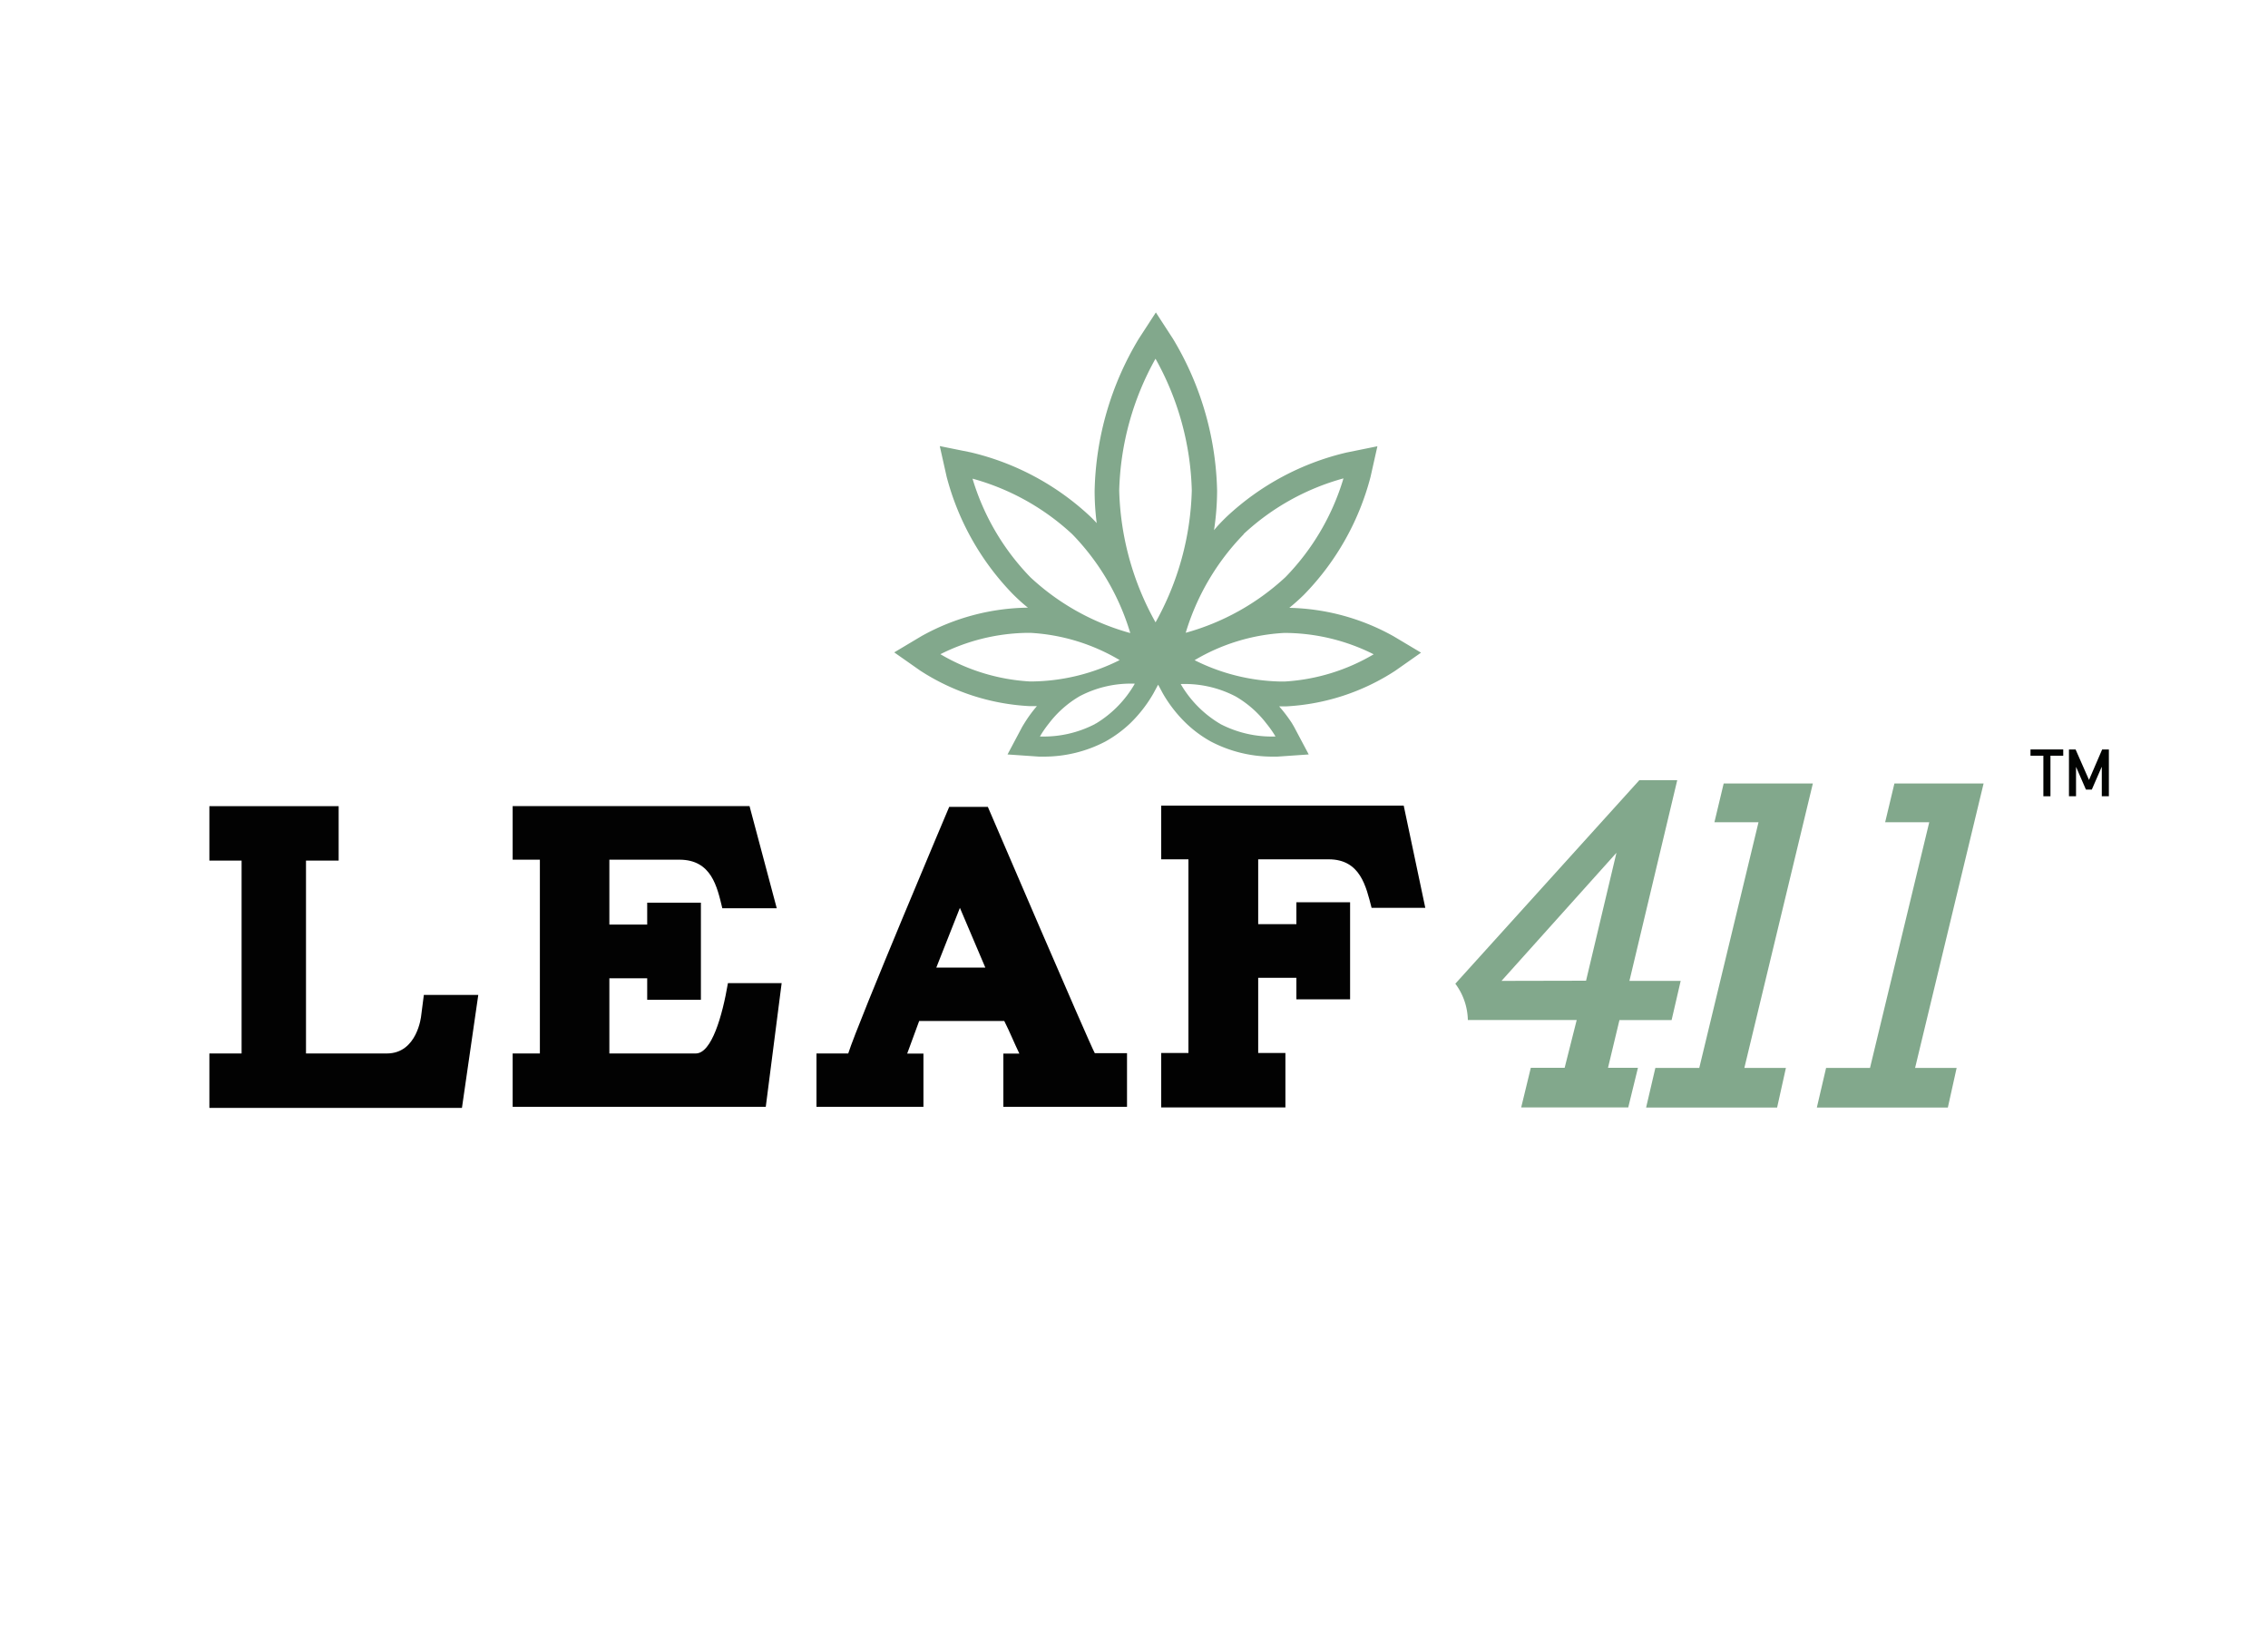 <svg id="Layer_1" data-name="Layer 1" xmlns="http://www.w3.org/2000/svg" viewBox="0 0 250 180"><defs><style>.cls-1{fill:#020202;}.cls-2{fill:#82a88c;}.cls-3{fill:#020302;}</style></defs><path class="cls-1" d="M46.42,112s-.42,4.12-3.78,4.12H33.73V94.86h3.6v-6H23.08v6h3.55v21.26H23.08v6H50.92l1.8-12.45h-6Z"/><path class="cls-1" d="M108.89,88.94h-4.26s-10,23.63-11.13,27.18H90V122h11.79v-5.87H100l1.32-3.59h9.38c.62,1.23,1.09,2.41,1.66,3.59H110.6V122h13.63v-5.91h-3.55C120.07,115,108.89,88.94,108.89,88.94Zm-5.68,17.71,2.6-6.58,2.8,6.58Z"/><path class="cls-1" d="M76.69,116.12H67.17v-8.29h4.17v2.37h5.92V99.5H71.34v2.41H67.17V94.76h7.72c3.55,0,4.16,3,4.73,5.35h6l-3-11.26H56.51v5.91h3v21.36h-3V122h27.9l1.75-13.63H80.24C79.62,112,78.44,116.12,76.69,116.12Z"/><path class="cls-1" d="M154.73,88.8H128v5.92h3v21.35h-3v6h13.69v-6h-3v-8.29h4.21v2.37h5.92V99.45h-5.92v2.42h-4.21V94.72h7.77c3.5,0,4.12,3,4.73,5.35h5.92Z"/><polygon class="cls-2" points="190 86.36 188.98 90.63 193.84 90.63 187.31 117.71 182.47 117.71 181.45 122.08 193.93 122.08 195.89 122.08 196.86 117.71 195.81 117.71 192.28 117.71 199.83 86.36 190 86.36"/><polygon class="cls-2" points="218.65 86.36 208.82 86.36 207.8 90.63 212.66 90.63 206.13 117.71 203.39 117.71 201.29 117.71 200.27 122.08 201.72 122.08 214.71 122.08 215.68 117.71 211.1 117.71 218.65 86.36"/><path class="cls-2" d="M178.51,112.44h5.75l1-4.32h-5.65L184.88,86H180.7l-20.28,22.43a6.92,6.92,0,0,1,1.38,4h12l-1.33,5.27h-3.73l-1.06,4.37h11.8l1.07-4.37h-3.3Zm-13-4.32L178.18,94l-3.35,14.1Z"/><polygon class="cls-3" points="225.24 87.77 226.02 87.77 226.02 83.3 227.43 83.3 227.43 82.61 223.82 82.61 223.82 83.3 225.24 83.3 225.24 87.77"/><polygon class="cls-3" points="228.84 84.55 228.85 84.55 229.93 87.03 230.58 87.03 231.66 84.55 231.68 84.55 231.68 87.77 232.46 87.77 232.46 82.61 231.72 82.61 230.27 85.97 228.79 82.61 228.06 82.61 228.06 87.77 228.84 87.77 228.84 84.55"/><path class="cls-2" d="M141.79,77.86a24.35,24.35,0,0,0,12-3.92l2.85-2-3-1.79A24.57,24.57,0,0,0,142.12,67c.54-.44,1.07-.91,1.59-1.42a29.06,29.06,0,0,0,7.36-13l.76-3.39-3.4.69a29,29,0,0,0-13.21,7.07c-.5.48-1,1-1.4,1.49a29.18,29.18,0,0,0,.34-4.36,33.83,33.83,0,0,0-4.86-16.73l-1.89-2.91-1.89,2.91a33.83,33.83,0,0,0-4.86,16.73,27.73,27.73,0,0,0,.23,3.58c-.22-.24-.45-.48-.69-.71A29,29,0,0,0,107,49.86l-3.41-.69.76,3.39a29.13,29.13,0,0,0,7.37,13c.52.51,1.05,1,1.59,1.42a24.66,24.66,0,0,0-11.74,3.14l-3,1.79,2.85,2a24.41,24.41,0,0,0,12,3.92h.88a14.75,14.75,0,0,0-1.37,1.87c-.14.22-.22.37-.24.39l-1.63,3.07,3.46.24h.55a14.57,14.57,0,0,0,6.77-1.66,13.52,13.52,0,0,0,2.73-2,15,15,0,0,0,2.55-3.27l.54-1,.54,1a14.86,14.86,0,0,0,2.56,3.27,13.16,13.16,0,0,0,2.72,2,14.59,14.59,0,0,0,6.77,1.66h.55l3.46-.24-1.63-3.07s-.1-.17-.23-.39A16.2,16.2,0,0,0,141,77.86h.76Zm-4.7-19a26.37,26.37,0,0,1,11-6.13,26.41,26.41,0,0,1-6.39,10.88,26.52,26.52,0,0,1-11,6.14A26.55,26.55,0,0,1,137.09,58.89ZM107.2,52.76a26.41,26.41,0,0,1,11,6.13,26.54,26.54,0,0,1,6.39,10.89,26.42,26.42,0,0,1-11-6.14A26.47,26.47,0,0,1,107.2,52.76ZM114,75.11h-.55a21.83,21.83,0,0,1-9.79-3,21.94,21.94,0,0,1,9.42-2.35h.55a21.62,21.62,0,0,1,9.79,3A22.05,22.05,0,0,1,114,75.11Zm6.83,4.62a.57.57,0,0,0-.13.08,12.28,12.28,0,0,1-6.07,1.37,11.94,11.94,0,0,1,1-1.45,11.58,11.58,0,0,1,3.4-3,12.11,12.11,0,0,1,6.06-1.37A12.23,12.23,0,0,1,120.84,79.73Zm6.54-11.14a31.36,31.36,0,0,1-4-14.53,31.35,31.35,0,0,1,4-14.52,31.31,31.31,0,0,1,4,14.52A31.44,31.44,0,0,1,127.38,68.59ZM140.6,81.18a12.28,12.28,0,0,1-6.07-1.37.57.57,0,0,0-.13-.08,12.23,12.23,0,0,1-4.25-4.33,12.11,12.11,0,0,1,6.06,1.37,11.58,11.58,0,0,1,3.4,3A11.94,11.94,0,0,1,140.6,81.18Zm-8.92-8.41a21.62,21.62,0,0,1,9.8-3H142a22,22,0,0,1,9.42,2.35,21.78,21.78,0,0,1-9.79,3h-.55A22.05,22.05,0,0,1,131.68,72.77Z"/></svg>